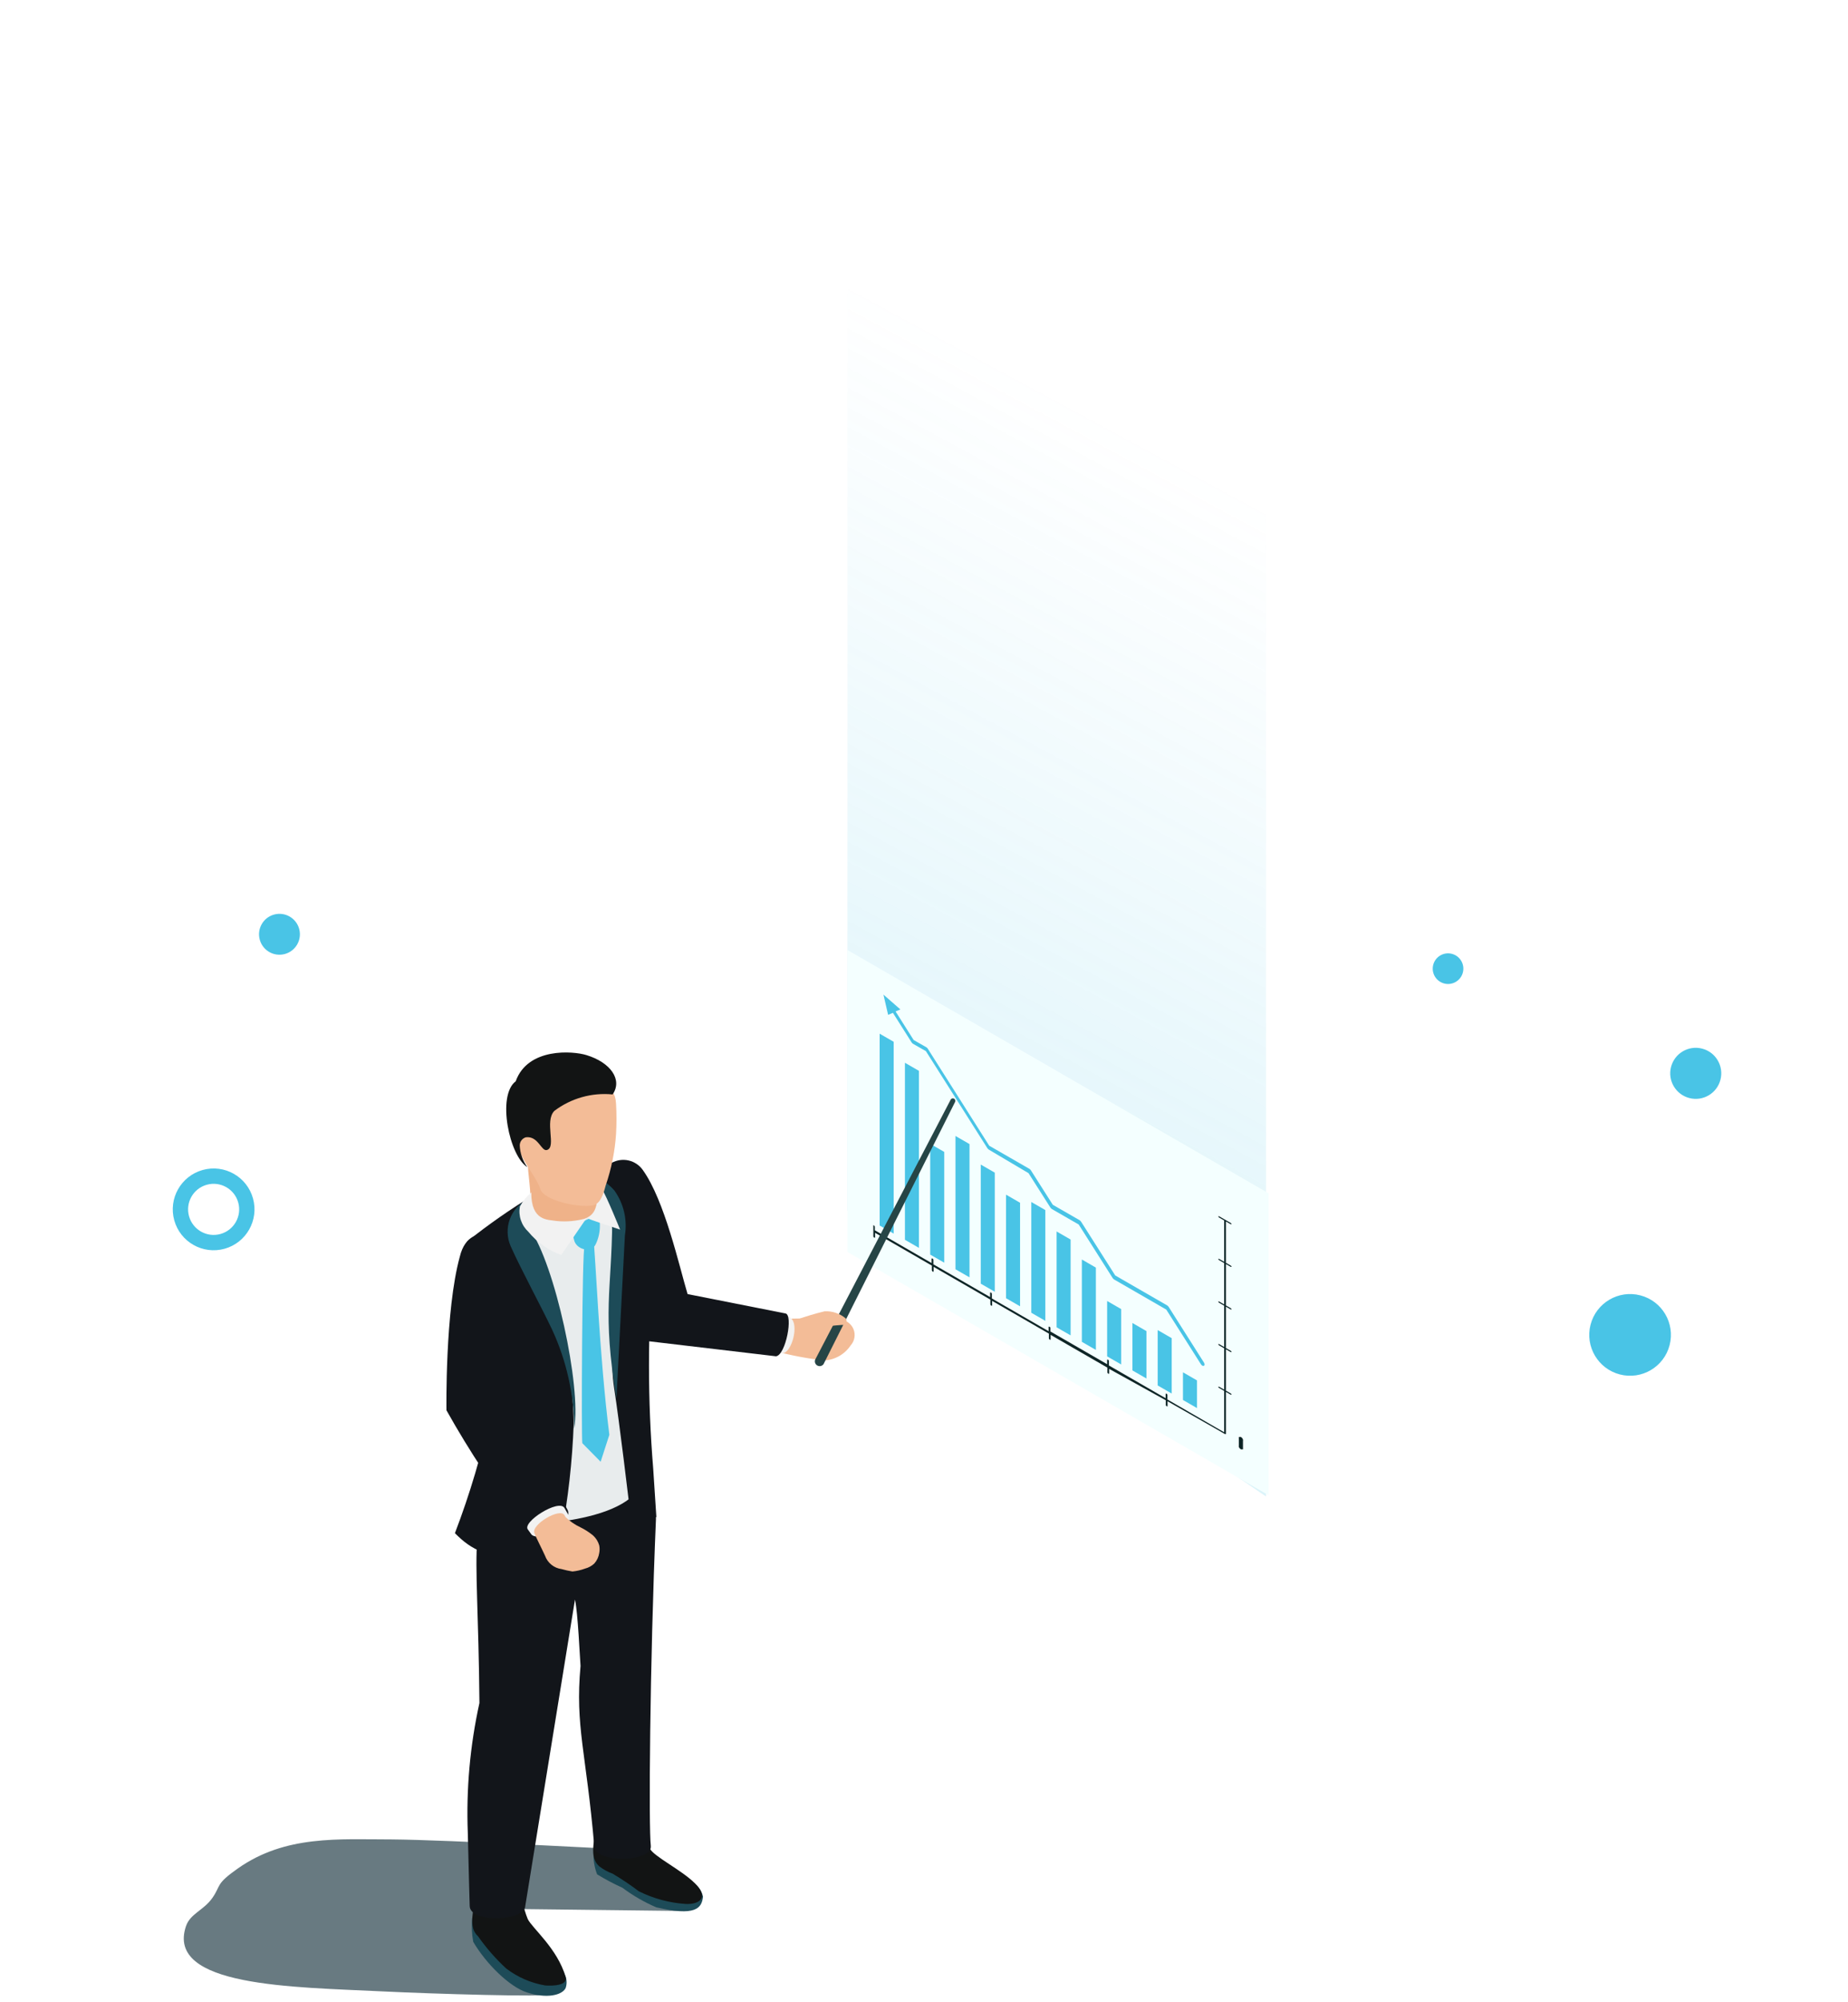 <svg width="181" height="196" viewBox="0 0 181 196" fill="none" xmlns="http://www.w3.org/2000/svg">
<g opacity="0.25" filter="url(#filter0_f)">
<path d="M83 118.5L124 146.5V39L83 10V118.5Z" fill="url(#paint0_linear)"/>
</g>
<g filter="url(#filter1_d)">
<circle r="2.5" transform="matrix(-0.968 -0.25 -0.25 0.968 166.088 105.075)" fill="#49C4E6"/>
</g>
<g filter="url(#filter2_d)">
<circle r="1.5" transform="matrix(-0.968 -0.25 -0.25 0.968 141.827 94.828)" fill="#49C4E6"/>
</g>
<g filter="url(#filter3_d)">
<circle r="4" transform="matrix(-0.968 -0.25 -0.25 0.968 159.657 130.681)" fill="#49C4E6"/>
</g>
<g filter="url(#filter4_d)">
<circle r="2" transform="matrix(-0.268 -0.964 -0.964 0.268 27.372 91.462)" fill="#49C4E6"/>
</g>
<g filter="url(#filter5_d)">
<circle r="3.25" transform="matrix(-0.268 -0.964 -0.964 0.268 20.924 118.392)" stroke="#49C4E6" stroke-width="1.5"/>
</g>
<g style="mix-blend-mode:multiply" opacity="0.7">
<path d="M38.354 180.071C33.193 180.071 27.957 179.626 23.29 182.918C21.087 184.466 21.669 184.54 20.815 185.778C19.961 187.016 18.636 187.325 18.215 188.563C16.21 194.504 28.65 194.517 37.513 194.95C42.216 195.185 53.728 195.532 53.802 195.235C53.985 194.081 53.739 192.901 53.109 191.917C52.597 191.34 52.061 190.783 51.5 190.246C51.225 190.067 51.01 189.81 50.882 189.508C50.754 189.206 50.719 188.872 50.782 188.55C51.042 188.018 49.544 186.879 50.151 186.879L66.997 187.077C67.307 187.077 67.344 185.741 66.886 185.196C66.362 184.709 65.748 184.331 65.079 184.082C63.628 183.309 62.325 182.286 61.229 181.062C61.229 181.062 43.825 180.109 38.354 180.071Z" fill="#28424B"/>
</g>
<path d="M83 122.559L124.244 146.374V116.815L83 93V122.559Z" fill="#F4FFFF"/>
<path d="M85.538 121.036V119.959C85.538 119.91 85.6 119.972 85.6 119.972C85.622 119.984 85.642 120.002 85.657 120.024C85.672 120.045 85.682 120.07 85.686 120.095V120.442L91.244 123.648V123.202H91.331C91.353 123.215 91.373 123.233 91.388 123.254C91.403 123.276 91.413 123.3 91.417 123.326V123.772L96.975 126.978V126.532H97.062C97.085 126.545 97.104 126.563 97.119 126.584C97.134 126.605 97.144 126.63 97.148 126.656V127.114L102.706 130.32V129.874H102.793C102.815 129.887 102.835 129.905 102.85 129.926C102.865 129.947 102.875 129.972 102.879 129.998V130.344L108.437 133.55V133.105H108.524C108.547 133.118 108.566 133.135 108.581 133.157C108.596 133.178 108.606 133.203 108.61 133.229V133.674L114.168 136.88V136.434H114.255C114.278 136.447 114.297 136.465 114.312 136.486C114.327 136.508 114.337 136.532 114.341 136.558V137.004L119.119 139.764L119.899 140.21V136.162L119.404 135.877C119.381 135.865 119.361 135.847 119.346 135.826C119.331 135.804 119.321 135.78 119.317 135.754H119.404L119.899 136.038V131.991L119.404 131.706C119.381 131.693 119.361 131.676 119.346 131.654C119.331 131.633 119.321 131.608 119.317 131.582H119.404L119.899 131.867V127.819L119.404 127.535C119.381 127.522 119.361 127.504 119.346 127.483C119.331 127.461 119.321 127.437 119.317 127.411H119.404L119.899 127.696V123.648L119.404 123.363C119.381 123.351 119.361 123.333 119.346 123.311C119.331 123.29 119.321 123.265 119.317 123.24H119.404L119.899 123.524V119.477L119.404 119.192C119.381 119.179 119.361 119.161 119.346 119.14C119.331 119.118 119.321 119.094 119.317 119.068H119.404L120.543 119.724C120.566 119.737 120.585 119.755 120.6 119.776C120.615 119.798 120.625 119.822 120.629 119.848H120.543L120.072 119.576V123.623L120.543 123.896C120.566 123.908 120.585 123.926 120.6 123.947C120.615 123.969 120.625 123.993 120.629 124.019H120.543L120.072 123.747V127.795L120.543 128.067C120.566 128.08 120.585 128.097 120.6 128.119C120.615 128.14 120.625 128.165 120.629 128.191H120.543L120.072 127.918V131.966L120.543 132.238C120.566 132.251 120.585 132.269 120.6 132.29C120.615 132.312 120.625 132.336 120.629 132.362H120.543L120.072 132.09V136.137L120.543 136.41C120.566 136.422 120.585 136.44 120.6 136.462C120.615 136.483 120.625 136.508 120.629 136.533H120.543L120.072 136.261V140.395H119.986L119.132 139.9L114.354 137.177V137.672H114.267C114.244 137.66 114.225 137.642 114.21 137.62C114.195 137.599 114.185 137.574 114.18 137.548V137.078L108.635 134.008V134.479H108.548C108.526 134.466 108.506 134.448 108.491 134.427C108.476 134.405 108.466 134.381 108.462 134.355V133.885L102.904 130.679V131.149H102.817C102.795 131.136 102.775 131.119 102.76 131.097C102.745 131.076 102.735 131.051 102.731 131.025V130.555L97.173 127.349V127.819H97.086C97.064 127.807 97.044 127.789 97.029 127.767C97.014 127.746 97.004 127.721 97 127.696V127.225L91.442 124.019V124.49H91.355C91.332 124.477 91.313 124.459 91.298 124.438C91.283 124.416 91.273 124.392 91.269 124.366V123.896L85.711 120.69V121.16H85.624C85.602 121.147 85.582 121.129 85.567 121.108C85.552 121.087 85.542 121.062 85.538 121.036Z" fill="#0E2526"/>
<path d="M121.335 140.804C121.325 140.767 121.325 140.729 121.335 140.693H121.323C121.335 140.684 121.349 140.678 121.364 140.676C121.379 140.674 121.395 140.675 121.409 140.68C121.453 140.665 121.501 140.665 121.545 140.68C121.599 140.711 121.645 140.754 121.682 140.804C121.708 140.842 121.729 140.884 121.743 140.928C121.751 140.977 121.751 141.027 121.743 141.076V141.769C121.753 141.806 121.753 141.844 121.743 141.881C121.723 141.887 121.702 141.887 121.682 141.881C121.638 141.897 121.589 141.897 121.545 141.881C121.493 141.854 121.446 141.816 121.409 141.769C121.378 141.732 121.353 141.69 121.335 141.646C121.327 141.596 121.327 141.546 121.335 141.497V140.804Z" fill="#0E2526"/>
<path d="M115.864 137.053L117.238 137.846V135.135L115.864 134.343V137.053ZM113.388 130.208L114.762 131.001V136.422L113.388 135.63V130.208ZM110.913 129.515L112.286 130.307V134.949L110.913 134.157V129.503V129.515ZM108.437 127.361L109.811 128.154V133.575L108.437 132.783V127.361ZM105.961 123.301L107.335 124.094V132.152L105.961 131.36V123.301ZM103.486 120.554L104.86 121.346V130.728L103.486 129.936V120.554ZM101.01 117.669L102.384 118.462V129.305L101.01 128.513V117.62V117.669ZM98.534 116.952L99.909 117.744V127.881L98.534 127.089V116.952ZM96.059 114.006L97.433 114.798V126.458L96.059 125.666V114.006ZM93.583 111.208L94.957 112V125.047L93.583 124.255V111.208ZM91.108 111.976L92.482 112.768V123.611L91.108 122.819V111.976ZM88.632 104.041L90.006 104.833V122.163L88.632 121.37V104.004V104.041ZM86.156 101.194L87.53 101.987V120.764L86.156 119.972V101.194Z" fill="#49C4E6"/>
<path d="M88.186 98.818L87.716 99.016L89.486 101.813L90.724 102.519C90.784 102.556 90.835 102.607 90.873 102.667L96.888 112.161L100.824 114.426C100.885 114.464 100.935 114.515 100.973 114.575L103.114 117.942L105.739 119.452C105.799 119.489 105.849 119.54 105.887 119.6L109.229 124.861L114.317 127.795C114.377 127.832 114.427 127.883 114.465 127.943L117.919 133.389C118.005 133.526 118.005 133.662 117.919 133.699C117.895 133.71 117.87 133.716 117.844 133.716C117.819 133.716 117.793 133.71 117.77 133.699C117.71 133.661 117.659 133.61 117.621 133.55L114.23 128.203L109.143 125.269C109.078 125.233 109.023 125.182 108.982 125.121L105.652 119.873L103.028 118.363C102.968 118.325 102.917 118.274 102.879 118.214L100.738 114.847L96.851 112.545C96.791 112.507 96.74 112.456 96.703 112.396L90.687 102.902L89.449 102.197C89.385 102.161 89.329 102.11 89.288 102.048L87.456 99.152L86.986 99.35L86.528 97.369L88.186 98.818Z" fill="#49C4E6"/>
<path d="M83.324 131.698C83.481 131.522 83.594 131.311 83.656 131.083C83.716 130.855 83.723 130.616 83.675 130.385C83.627 130.154 83.525 129.937 83.378 129.752C83.231 129.568 83.043 129.42 82.829 129.321C82.829 129.321 82.73 129.247 82.68 129.21H82.556C81.777 128.873 80.913 128.783 80.081 128.95C78.918 129.075 77.747 129.116 76.578 129.074C75.588 129.074 75.179 132.094 75.996 132.292C77.552 132.706 79.137 133.004 80.737 133.183C81.254 133.154 81.757 133.004 82.206 132.746C82.655 132.489 83.038 132.13 83.324 131.698Z" fill="#F3BC97"/>
<path d="M77.036 128.863C75.971 128.628 75.29 131.908 76.12 132.366L76.528 132.465C77.568 132.713 78.558 128.987 77.036 128.863Z" fill="#F2F2F2"/>
<path d="M56.599 117.228C57.231 118.466 63.222 131.265 63.222 131.265L76.008 132.775C76.974 132.639 77.704 128.69 76.924 128.579L67.344 126.685C66.527 123.962 65.103 117.525 62.962 114.542C62.631 114.07 62.136 113.737 61.575 113.606C61.012 113.476 60.422 113.558 59.917 113.837C59.917 113.837 55.956 115.966 56.599 117.228Z" fill="#12151A"/>
<path d="M58.135 181.297C58.095 182.043 58.213 182.79 58.481 183.488C59.278 183.977 60.105 184.415 60.957 184.8C61.984 185.567 63.097 186.21 64.274 186.718C68.074 187.61 68.743 186.842 68.854 185.666C68.784 185.362 68.651 185.076 68.463 184.826C68.275 184.577 68.037 184.37 67.765 184.218C67.195 183.81 64.942 183.649 63.779 183.067C62.615 182.485 61.303 181.829 60.066 181.21C59.433 181 58.745 181.031 58.135 181.297Z" fill="#1D4B58"/>
<path d="M58.679 182.695C57.664 181.779 58.258 180.133 58.382 178.771C58.421 178.018 58.346 177.262 58.159 176.531L62.826 175.949C62.826 176.432 62.9 176.927 62.937 177.41C62.942 178.619 63.178 179.816 63.63 180.938C64.014 181.742 66.737 183.042 68.062 184.366C69.646 185.951 68.198 186.471 67.109 186.384C65.528 186.275 63.984 185.854 62.566 185.146C61.745 184.525 60.889 183.951 60.004 183.426C59.527 183.251 59.081 183.005 58.679 182.695Z" fill="#121414"/>
<path d="M46.499 187.919C46.499 187.919 46.289 187.647 46.252 187.795C46.176 188.564 46.209 189.339 46.351 190.098C47.588 192.214 49.891 194.504 51.611 195.049C53.53 195.68 55.04 195.334 55.399 194.628C55.527 194.259 55.527 193.858 55.399 193.489C55.034 192.451 54.316 191.574 53.369 191.014C52.777 190.843 52.237 190.529 51.797 190.098C50.725 189.251 49.557 188.532 48.319 187.956C47.786 187.61 46.301 186.805 46.499 187.919Z" fill="#1D4B58"/>
<path d="M46.821 189.553C45.818 188.649 46.412 187.077 46.524 185.691C46.558 185.08 46.802 184.5 47.214 184.049C47.627 183.598 48.184 183.303 48.789 183.215L50.893 182.956C50.893 183.438 50.968 183.909 51.005 184.391C51.01 185.579 51.241 186.756 51.685 187.857C52.106 188.748 54.607 190.754 55.399 193.539C55.647 194.393 54.087 194.418 53.406 194.368C52.015 194.135 50.702 193.565 49.581 192.709C48.551 191.759 47.625 190.701 46.821 189.553Z" fill="#121414"/>
<path d="M64.249 148.656C64.249 148.656 63.865 145.227 63.011 144.287C61.526 142.715 58.964 143.593 56.897 143.16C54.136 142.578 46.994 147.913 46.747 150.723C46.499 153.533 46.883 158.076 46.957 166.716C46.035 170.891 45.652 175.167 45.818 179.44C45.905 183.228 46.004 186.57 46.004 186.57C46.004 188.303 51.438 188.092 51.45 186.57C51.45 186.57 54.607 167.074 56.315 156.59C56.6 157.828 56.798 162.358 56.86 163.089C56.315 169.03 57.417 171.518 58.209 180.789C58.345 182.436 63.952 182.299 63.742 180.69C63.531 179.081 63.63 163.175 64.249 148.656Z" fill="#12151A"/>
<path d="M62.776 145.017C63.036 143.952 59.88 132.639 60.152 128.925C60.152 126.994 60.152 125.1 60.152 123.429C60.266 121.561 59.988 119.688 59.335 117.934C58.803 116.3 58.196 114.851 55.733 115.545C55.119 115.734 54.539 116.018 54.013 116.386C53.676 116.586 53.324 116.76 52.961 116.906C52.526 117.162 52.112 117.452 51.723 117.773C50.336 118.713 51.822 122.278 52.886 124.741C53.084 125.534 48.554 146.948 48.814 148.074C49.519 148.346 52.094 149.943 58.172 148.309C61.947 147.257 62.789 145.673 62.776 145.017Z" fill="#E8ECED"/>
<path d="M54.693 129.321C54.013 127.415 53.777 125.311 52.936 123.442C52.248 122.307 51.801 121.043 51.624 119.728C51.551 118.772 51.776 117.817 52.267 116.993C50.005 118.361 47.835 119.874 45.769 121.523C45.076 123.306 47.489 128.405 48.059 138.271C47.197 142.295 46.026 146.247 44.556 150.092C46.177 151.713 47.737 152.679 52.738 152.642C53.314 152.583 53.851 152.324 54.255 151.91C54.66 151.496 54.907 150.953 54.953 150.376C55.644 146.741 56.057 143.058 56.191 139.36C56.131 135.941 55.602 132.547 54.619 129.272L54.693 129.321Z" fill="#12151A"/>
<path d="M63.977 143.766C63.427 137.048 63.427 130.296 63.977 123.578C64.162 121.102 63.185 115.359 61.365 113.985C60.721 113.428 58.32 113.985 55.547 115.297C57.243 115.681 58.939 116.213 59.607 117.946C60.276 119.679 60.276 120.421 60.14 125.212C60.232 127.642 60.195 130.076 60.028 132.502C59.938 133.609 59.975 134.722 60.14 135.82C60.709 139.533 61.501 146.267 61.848 149.101C61.865 149.249 61.922 149.389 62.014 149.507C62.105 149.625 62.227 149.715 62.365 149.769C62.504 149.822 62.655 149.837 62.802 149.811C62.948 149.785 63.085 149.719 63.197 149.621C63.583 149.268 63.947 148.892 64.286 148.495C64.286 148.495 64.15 146.304 63.977 143.766Z" fill="#12151A"/>
<path d="M58.357 121.783C58.629 121.211 58.765 120.584 58.753 119.951C58.753 119.456 58.753 118.911 58.246 119.085C57.636 119.287 57.061 119.579 56.538 119.951C56.35 120.12 56.219 120.342 56.162 120.588C56.104 120.833 56.123 121.091 56.216 121.325C56.352 122.291 57.924 122.773 58.357 121.783Z" fill="#49C4E6"/>
<path d="M60.177 116.547C59.409 115.668 58.444 115.062 57.417 115.606C57.417 115.606 59.979 118.701 59.966 119.543C59.904 126.437 58.976 128.343 60.375 136.934C60.808 128.665 60.994 124.927 61.204 120.954C61.458 119.407 61.088 117.823 60.177 116.547Z" fill="#1D4B58"/>
<path d="M51.884 120.323C51.562 119.908 51.373 119.406 51.343 118.883C51.312 118.359 51.44 117.838 51.71 117.389C50.887 117.789 50.251 118.491 49.935 119.35C49.619 120.208 49.648 121.156 50.014 121.994C51.079 124.37 52.961 127.811 54.075 130.163C55.483 133.201 56.222 136.506 56.241 139.855C56.959 135.77 54.334 123.689 51.884 120.323Z" fill="#1D4B58"/>
<path d="M58.295 117.179V117.005C58.074 116.612 57.891 116.197 57.751 115.768C57.751 115.545 58.419 115.668 58.989 116.473C59.372 117.005 60.734 120.372 60.734 120.372C60.734 120.372 57.503 119.32 57.478 119.233C57.77 118.804 58.084 118.391 58.419 117.996C58.435 117.718 58.393 117.439 58.295 117.179Z" fill="#F2F2F2"/>
<path d="M51.822 113.639C52.119 113.144 53.059 113.329 53.555 113.329C54.409 113.329 55.263 113.329 56.105 113.329C56.566 113.266 57.035 113.366 57.429 113.614C57.54 114.146 58.258 115.285 58.308 115.842C58.654 117.637 58.481 118.8 57.404 119.246L56.637 119.729C54.161 121.449 52.329 118.887 51.933 118.615C52.106 116.609 51.611 114.641 51.735 113.874C51.749 113.791 51.779 113.711 51.822 113.639Z" fill="#EFB289"/>
<path d="M57.441 119.258L54.966 122.86C53.709 122.401 52.598 121.615 51.747 120.583C51.412 120.273 51.16 119.884 51.015 119.451C50.87 119.019 50.837 118.556 50.918 118.107C51.207 117.588 51.584 117.123 52.032 116.733C52.032 119.568 53.641 119.382 54.508 119.531C55.494 119.63 56.49 119.538 57.441 119.258Z" fill="#F2F2F2"/>
<path d="M59.323 116.052C59.112 116.857 58.815 117.847 58.085 117.996C56.637 118.268 53.295 117.513 52.936 116.436C52.329 114.629 49.903 112.586 50.77 110.247C51.116 109.331 53.864 108.464 54.681 107.771C55.275 107.329 55.929 106.974 56.624 106.719C58.58 105.927 60.251 106.063 60.338 108.056C60.396 109.041 60.396 110.029 60.338 111.014C60.224 112.731 59.883 114.425 59.323 116.052Z" fill="#F3BC97"/>
<path d="M57.441 103.29C56.129 102.882 51.698 102.523 50.51 105.853C48.641 107.264 49.891 113.18 51.648 114.257C51.198 113.64 50.939 112.904 50.906 112.141C50.904 111.96 50.961 111.784 51.068 111.639C51.175 111.494 51.327 111.387 51.5 111.336C52.738 111.175 53.022 112.784 53.592 112.574C54.508 112.264 53.307 109.764 54.297 108.749C55.93 107.515 57.967 106.94 60.004 107.14C61.006 105.679 59.768 103.996 57.441 103.29Z" fill="#121414"/>
<path d="M58.122 121.251L57.256 121.957C57.008 122.155 56.934 140.821 57.033 141.279L58.828 143.098L59.682 140.462C58.679 132.515 58.333 122.872 58.122 121.251Z" fill="#49C4E6"/>
<path d="M50.733 125.447C50.411 130.547 49.693 137.169 49.693 137.169L55.56 147.752C56.352 149.077 52.292 150.896 51.351 149.584C48.531 145.935 45.982 142.083 43.727 138.06C43.727 138.06 43.578 128.294 45.039 123.009C46.029 118.899 50.819 121.164 50.733 125.447Z" fill="#12151A"/>
<path d="M55.288 147.629C54.755 146.688 51.079 149.015 51.71 149.745L52.069 150.241C52.886 150.971 56.092 149.337 55.671 148.31L55.288 147.629Z" fill="#F2F2F2"/>
<path d="M55.288 148.334L55.387 148.507C55.81 148.92 56.299 149.259 56.835 149.51C57.277 149.725 57.692 149.991 58.073 150.302C58.37 150.565 58.585 150.909 58.692 151.292C58.739 151.533 58.739 151.781 58.692 152.023C58.636 152.409 58.468 152.771 58.209 153.062C57.953 153.3 57.643 153.47 57.305 153.557C56.907 153.705 56.49 153.801 56.067 153.842C55.709 153.784 55.353 153.705 55.003 153.607C54.638 153.559 54.293 153.412 54.007 153.18C53.721 152.948 53.504 152.642 53.381 152.295C52.936 151.329 52.589 150.698 52.342 150.092C51.983 149.262 54.867 147.554 55.288 148.334Z" fill="#F3BC97"/>
<path d="M79.833 133.121L93.127 107.622C93.162 107.576 93.213 107.544 93.269 107.532C93.326 107.519 93.385 107.527 93.437 107.553C93.488 107.58 93.529 107.623 93.552 107.677C93.574 107.73 93.577 107.79 93.56 107.845L80.662 133.542C80.597 133.634 80.501 133.699 80.392 133.725C80.282 133.752 80.167 133.739 80.067 133.688C79.967 133.637 79.888 133.552 79.845 133.448C79.802 133.344 79.798 133.228 79.833 133.121Z" fill="#264546"/>
<path d="M82.829 129.062C82.88 129.124 82.912 129.201 82.919 129.281C82.926 129.362 82.908 129.443 82.867 129.513C82.827 129.583 82.766 129.639 82.692 129.673C82.619 129.708 82.537 129.719 82.457 129.705C80.848 129.792 79.412 130.238 78.62 129.458C78.397 129.417 78.186 129.329 78.001 129.198C78.91 128.871 79.835 128.594 80.774 128.369C81.521 128.335 82.254 128.582 82.829 129.062Z" fill="#F3BC97"/>
<defs>
<filter id="filter0_f" x="73" y="0" width="61" height="156.5" filterUnits="userSpaceOnUse" color-interpolation-filters="sRGB">
<feFlood flood-opacity="0" result="BackgroundImageFix"/>
<feBlend mode="normal" in="SourceGraphic" in2="BackgroundImageFix" result="shape"/>
<feGaussianBlur stdDeviation="5" result="effect1_foregroundBlur"/>
</filter>
<filter id="filter1_d" x="153.043" y="92.029" width="26.091" height="26.091" filterUnits="userSpaceOnUse" color-interpolation-filters="sRGB">
<feFlood flood-opacity="0" result="BackgroundImageFix"/>
<feColorMatrix in="SourceAlpha" type="matrix" values="0 0 0 0 0 0 0 0 0 0 0 0 0 0 0 0 0 0 127 0"/>
<feOffset/>
<feGaussianBlur stdDeviation="5"/>
<feColorMatrix type="matrix" values="0 0 0 0 0.286 0 0 0 0 0.769 0 0 0 0 0.902 0 0 0 1 0"/>
<feBlend mode="normal" in2="BackgroundImageFix" result="effect1_dropShadow"/>
<feBlend mode="normal" in="SourceGraphic" in2="effect1_dropShadow" result="shape"/>
</filter>
<filter id="filter2_d" x="134" y="87" width="15.655" height="15.655" filterUnits="userSpaceOnUse" color-interpolation-filters="sRGB">
<feFlood flood-opacity="0" result="BackgroundImageFix"/>
<feColorMatrix in="SourceAlpha" type="matrix" values="0 0 0 0 0 0 0 0 0 0 0 0 0 0 0 0 0 0 127 0"/>
<feOffset/>
<feGaussianBlur stdDeviation="3"/>
<feColorMatrix type="matrix" values="0 0 0 0 0.286 0 0 0 0 0.769 0 0 0 0 0.902 0 0 0 1 0"/>
<feBlend mode="normal" in2="BackgroundImageFix" result="effect1_dropShadow"/>
<feBlend mode="normal" in="SourceGraphic" in2="effect1_dropShadow" result="shape"/>
</filter>
<filter id="filter3_d" x="138.784" y="109.808" width="41.746" height="41.746" filterUnits="userSpaceOnUse" color-interpolation-filters="sRGB">
<feFlood flood-opacity="0" result="BackgroundImageFix"/>
<feColorMatrix in="SourceAlpha" type="matrix" values="0 0 0 0 0 0 0 0 0 0 0 0 0 0 0 0 0 0 127 0"/>
<feOffset/>
<feGaussianBlur stdDeviation="8"/>
<feColorMatrix type="matrix" values="0 0 0 0 0.286 0 0 0 0 0.769 0 0 0 0 0.902 0 0 0 1 0"/>
<feBlend mode="normal" in2="BackgroundImageFix" result="effect1_dropShadow"/>
<feBlend mode="normal" in="SourceGraphic" in2="effect1_dropShadow" result="shape"/>
</filter>
<filter id="filter4_d" x="16.909" y="81" width="20.924" height="20.924" filterUnits="userSpaceOnUse" color-interpolation-filters="sRGB">
<feFlood flood-opacity="0" result="BackgroundImageFix"/>
<feColorMatrix in="SourceAlpha" type="matrix" values="0 0 0 0 0 0 0 0 0 0 0 0 0 0 0 0 0 0 127 0"/>
<feOffset/>
<feGaussianBlur stdDeviation="4"/>
<feColorMatrix type="matrix" values="0 0 0 0 0.286 0 0 0 0 0.769 0 0 0 0 0.902 0 0 0 1 0"/>
<feBlend mode="normal" in2="BackgroundImageFix" result="effect1_dropShadow"/>
<feBlend mode="normal" in="SourceGraphic" in2="effect1_dropShadow" result="shape"/>
</filter>
<filter id="filter5_d" x="-6.10352e-05" y="97.467" width="41.849" height="41.849" filterUnits="userSpaceOnUse" color-interpolation-filters="sRGB">
<feFlood flood-opacity="0" result="BackgroundImageFix"/>
<feColorMatrix in="SourceAlpha" type="matrix" values="0 0 0 0 0 0 0 0 0 0 0 0 0 0 0 0 0 0 127 0"/>
<feOffset/>
<feGaussianBlur stdDeviation="8"/>
<feColorMatrix type="matrix" values="0 0 0 0 0.286 0 0 0 0 0.769 0 0 0 0 0.902 0 0 0 1 0"/>
<feBlend mode="normal" in2="BackgroundImageFix" result="effect1_dropShadow"/>
<feBlend mode="normal" in="SourceGraphic" in2="effect1_dropShadow" result="shape"/>
</filter>
<linearGradient id="paint0_linear" x1="126.518" y1="51" x2="75.018" y2="146.5" gradientUnits="userSpaceOnUse">
<stop stop-color="#49C4E6" stop-opacity="0"/>
<stop offset="1" stop-color="#49C4E6"/>
</linearGradient>
</defs>
</svg>

